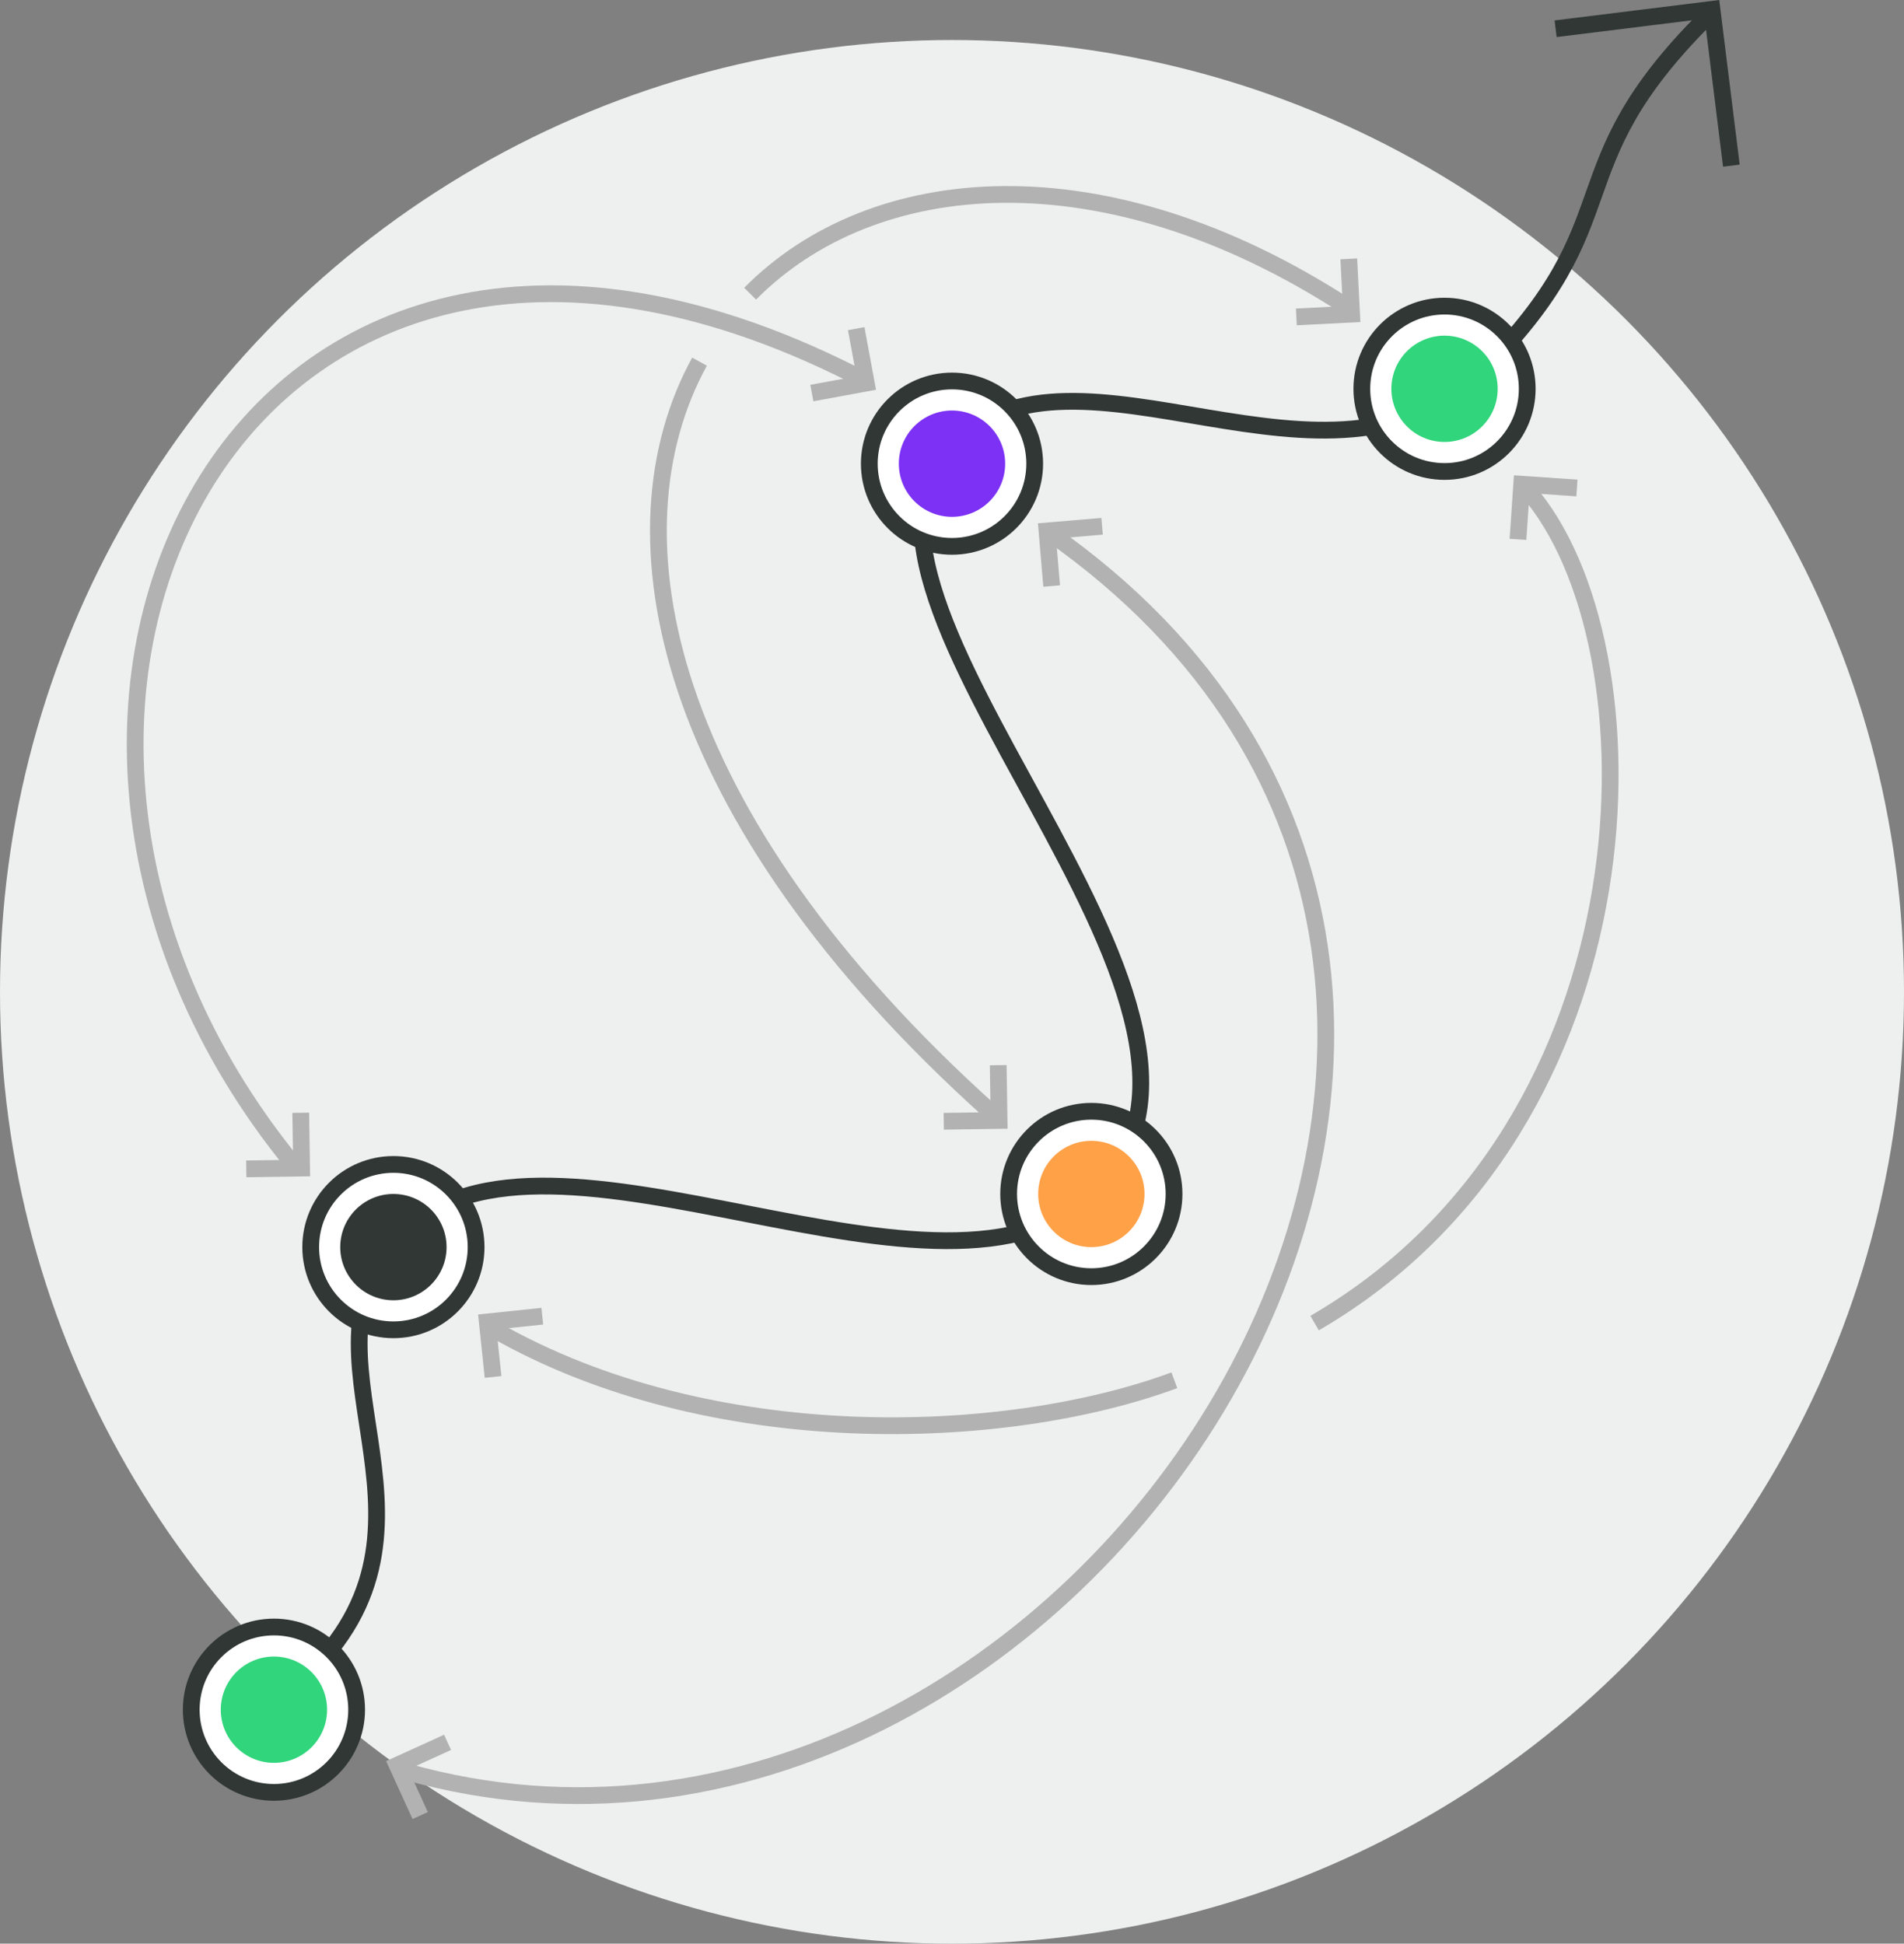 <svg xmlns="http://www.w3.org/2000/svg" viewBox="0 0 568 579.94"><rect x="0" y="0" width="568" height="579.94" fill="#808080" stroke="none"/><defs><style>.cls-1{fill:#eeefef;}.cls-2,.cls-8{fill:none;}.cls-2,.cls-3{stroke:#303735;}.cls-2,.cls-3,.cls-8{stroke-miterlimit:10;stroke-width:5px;}.cls-3{fill:#fff;}.cls-4{fill:#31d57c;}.cls-5{fill:#303735;}.cls-6{fill:#ffa147;}.cls-7{fill:#7c31f4;}.cls-8{stroke:#b2b2b2;}</style></defs><title>GG_change-3Asset 27</title><g id="Layer_2" data-name="Layer 2"><g id="Layer_1-2" data-name="Layer 1"><circle class="cls-1" cx="284" cy="295.94" r="284"/><path class="cls-2" d="M93,498.35c45.43-45.43-8.31-95.13,27-130.43,43.64-43.65,162.1,32.69,207.53-12.74C382.71,300,238.57,178,284,132.58c37.39-37.4,112.73,23.5,158.17-21.93S463.35,50.94,508.78,5.5"/><polyline class="cls-2" points="464.07 8.58 510.71 2.79 516.5 49.43"/><circle class="cls-3" cx="81.72" cy="510.13" r="24.67"/><circle class="cls-4" cx="81.72" cy="510.13" r="15.86"/><circle class="cls-3" cx="117.36" cy="372.11" r="24.67"/><circle class="cls-5" cx="117.36" cy="372.11" r="15.86"/><circle class="cls-3" cx="325.57" cy="356.25" r="24.67"/><circle class="cls-6" cx="325.57" cy="356.25" r="15.86"/><circle class="cls-3" cx="284" cy="138.35" r="24.67"/><circle class="cls-7" cx="284" cy="138.35" r="15.86"/><circle class="cls-3" cx="430.93" cy="116.01" r="24.67"/><circle class="cls-4" cx="430.93" cy="116.01" r="15.86"/><polyline class="cls-8" points="452.84 160.94 453.96 144.48 470.43 145.6"/><polyline class="cls-8" points="402.37 77.24 403.21 93.72 386.73 94.56"/><polyline class="cls-8" points="313.73 174.86 312.34 158.42 328.78 157.03"/><polyline class="cls-8" points="255.42 98.06 258.42 114.29 242.19 117.28"/><polyline class="cls-8" points="297.79 317.82 298.04 334.32 281.54 334.56"/><polyline class="cls-8" points="89.72 332.02 89.97 348.52 73.47 348.76"/><polyline class="cls-8" points="147.09 410.85 145.37 394.44 161.78 392.72"/><polyline class="cls-8" points="125.35 541.72 118.5 526.71 133.52 519.87"/><path class="cls-8" d="M350.33,411.84c-50.83,18.8-138.44,21.71-202.77-15.06"/><path class="cls-8" d="M455.6,146.21c40.32,45.91,39.32,188.94-63.43,248.57"/><path class="cls-8" d="M313,158.88c195.76,137.06,7.2,426-191.93,369.71"/><path class="cls-8" d="M223.78,87.63c36.65-37.08,105.47-43.12,177.78,3.72"/><path class="cls-8" d="M295.56,331.76C197,243.22,180.67,159,208.68,107.91"/><path class="cls-8" d="M87.56,347.44C-23.78,211.27,73.22,16.88,258.31,113.68"/></g></g></svg>